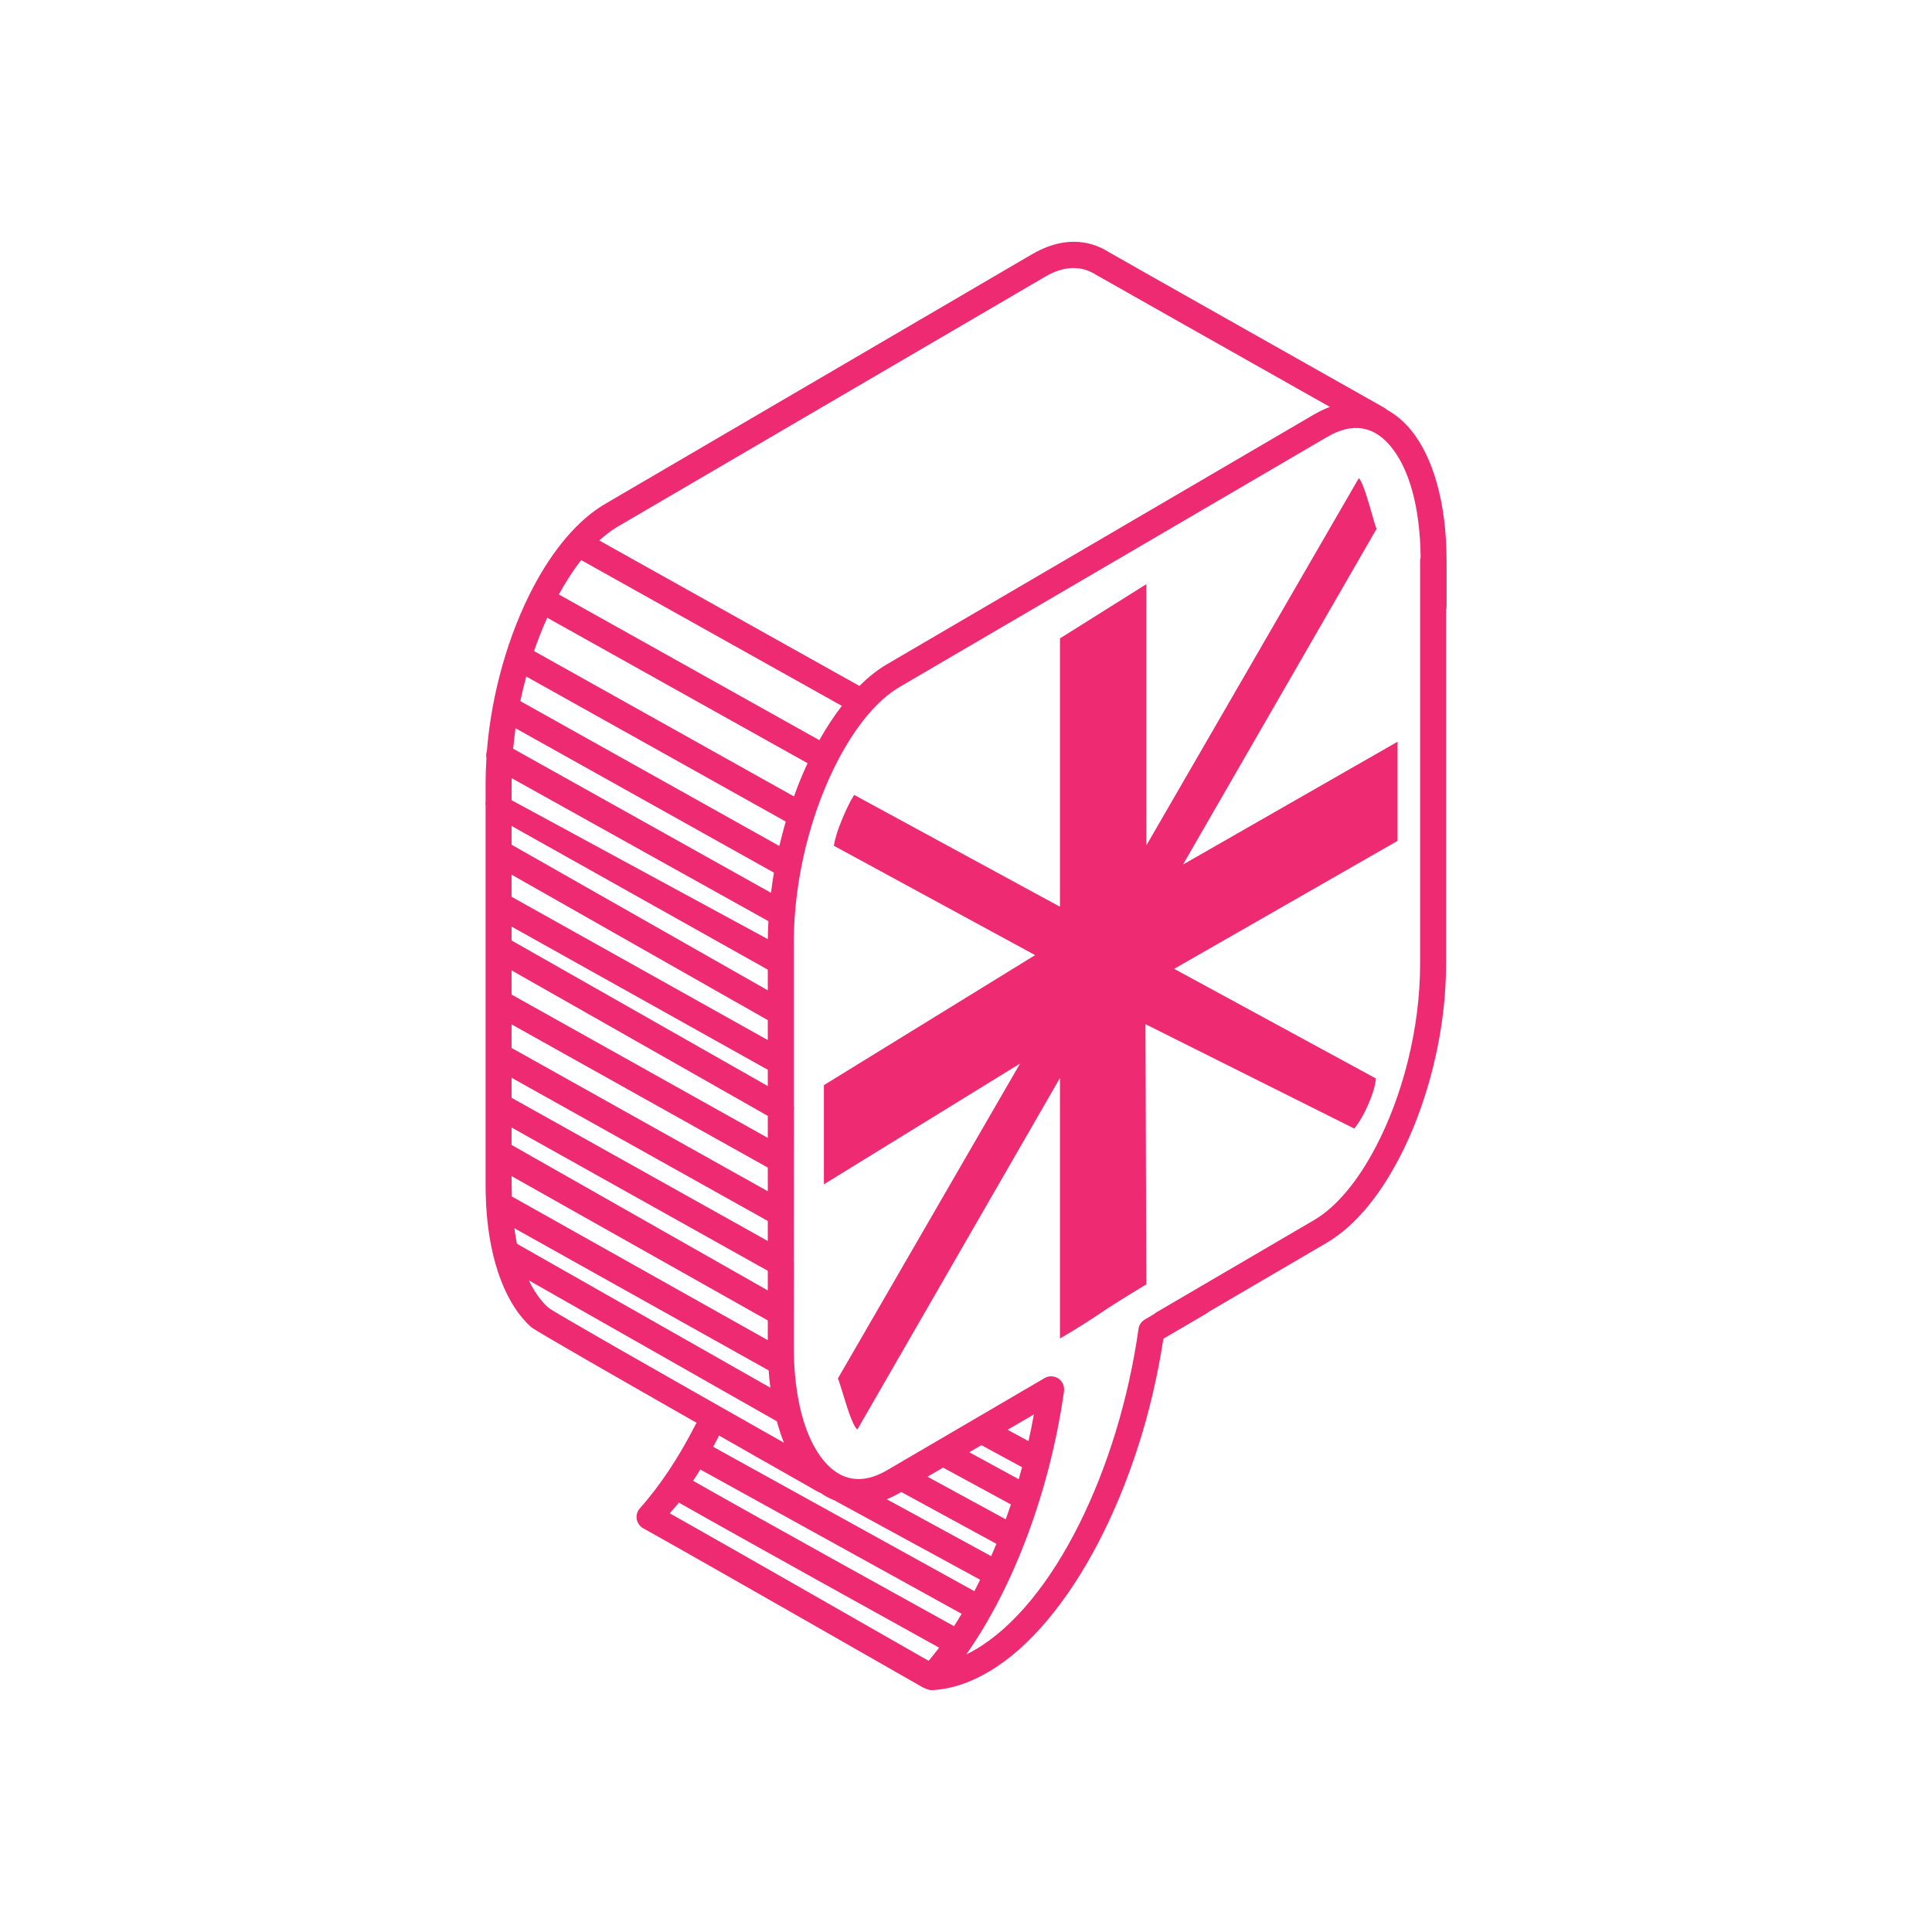 <svg width="96" height="96" viewBox="0 0 96 96" fill="none" xmlns="http://www.w3.org/2000/svg">
<path fill-rule="evenodd" clip-rule="evenodd" d="M45.989 83.9C45.937 83.889 45.896 83.868 45.849 83.843C45.849 83.843 34.651 77.439 32.364 76.165C32.183 76.061 32.023 75.974 32.002 75.963C31.868 75.901 31.76 75.793 31.693 75.654C31.579 75.422 31.62 75.143 31.796 74.947C32.803 73.817 33.737 72.403 34.553 70.803C34.569 70.767 34.589 70.731 34.615 70.7C30.815 68.533 26.592 66.118 26.401 65.948C25.193 64.885 24.331 62.79 24.16 59.962C24.155 59.921 24.155 59.885 24.155 59.844C24.14 59.534 24.129 59.23 24.129 58.92V40.045C24.119 39.967 24.119 39.895 24.129 39.818V38.894C24.129 38.492 24.145 38.084 24.171 37.671C24.145 37.563 24.155 37.449 24.191 37.336C24.424 34.41 25.28 31.484 26.499 29.172C27.49 27.294 28.729 25.824 30.051 25.05L51.286 12.63C52.711 11.799 54.038 11.845 55.132 12.547C55.509 12.774 68.783 20.261 68.783 20.261C68.834 20.292 68.886 20.328 68.927 20.369C69.35 20.602 69.743 20.927 70.094 21.35C71.178 22.655 71.88 24.926 71.88 27.883V30.137C71.88 30.205 71.87 30.266 71.855 30.328V47.903C71.849 49.947 71.534 51.99 70.956 53.951C70.538 55.375 69.981 56.768 69.247 58.058C68.783 58.879 68.246 59.663 67.606 60.36C67.115 60.891 66.563 61.376 65.933 61.748L60.042 65.195C60.006 65.225 59.97 65.256 59.923 65.282L57.806 66.521C56.707 73.827 53.196 80.695 49.112 83.079C48.147 83.647 47.212 83.936 46.329 83.982C46.211 83.987 46.092 83.956 45.989 83.9ZM46.665 81.872C44.641 80.752 36.623 76.309 33.732 74.663C33.737 74.673 33.722 74.658 33.732 74.663C33.587 74.854 33.422 75.019 33.278 75.195C35.776 76.598 44.321 81.485 46.144 82.527C46.319 82.315 46.495 82.099 46.665 81.872ZM70.59 27.692C70.564 25.21 70.022 23.28 69.098 22.175C68.7 21.696 68.235 21.381 67.709 21.293C67.167 21.2 66.583 21.34 65.964 21.701L44.724 34.121C43.572 34.792 42.524 36.097 41.662 37.733C40.315 40.282 39.442 43.641 39.442 46.851V54.967C39.458 55.029 39.458 55.096 39.447 55.163C39.453 55.153 39.447 55.174 39.447 55.163L39.442 62.671C39.453 62.728 39.453 62.79 39.447 62.852C39.447 62.847 39.447 62.857 39.447 62.852L39.442 66.877C39.442 69.452 39.989 71.448 40.934 72.584C41.332 73.064 41.802 73.378 42.328 73.466C42.865 73.559 43.454 73.42 44.073 73.058L51.905 68.476C52.117 68.352 52.386 68.363 52.592 68.497C52.793 68.636 52.902 68.879 52.871 69.126C52.169 74.08 50.367 78.868 48.013 82.207C48.157 82.135 48.312 82.057 48.462 81.97C52.36 79.689 55.586 73.017 56.572 66.03C56.598 65.834 56.717 65.664 56.888 65.566L57.331 65.303C57.368 65.272 57.409 65.241 57.45 65.215L65.282 60.633C66.433 59.962 67.482 58.657 68.344 57.021C69.691 54.472 70.564 51.113 70.564 47.903V27.877C70.564 27.815 70.574 27.748 70.59 27.692ZM47.785 80.19L34.796 73.017C34.682 73.208 34.563 73.399 34.439 73.58C37.444 75.293 45.607 79.813 47.403 80.804C47.532 80.602 47.661 80.401 47.785 80.19ZM40.774 74.183C40.599 74.121 40.413 73.992 40.273 73.915C39.917 73.714 39.561 73.507 39.21 73.311C38.683 73.012 38.162 72.713 37.635 72.419C37.331 72.243 37.021 72.068 36.716 71.892C36.386 71.707 36.055 71.516 35.725 71.33C35.704 71.371 35.658 71.469 35.637 71.516C35.611 71.557 35.591 71.598 35.57 71.639C35.513 71.753 35.498 71.784 35.436 71.892L48.415 79.065C48.513 78.879 48.611 78.688 48.704 78.497L41.58 74.617C41.559 74.606 41.538 74.591 41.518 74.575C41.265 74.483 41.007 74.348 40.774 74.183ZM44.786 74.137C44.564 74.266 44.28 74.41 44.063 74.498L49.252 77.326C49.339 77.119 49.427 76.918 49.51 76.712L44.786 74.137ZM50.233 74.756L46.861 72.924L46.087 73.378L49.974 75.494C50.062 75.251 50.15 75.004 50.233 74.756ZM50.785 72.904L48.766 71.81L48.162 72.161L50.62 73.502C50.676 73.301 50.733 73.105 50.785 72.904ZM26.277 63.621C26.447 63.977 26.654 64.323 26.912 64.627C27.015 64.756 27.134 64.88 27.258 64.983C27.325 65.034 27.397 65.076 27.47 65.122C27.583 65.189 27.697 65.262 27.81 65.329C28.099 65.499 28.389 65.669 28.678 65.834C29.338 66.216 30.005 66.598 30.665 66.98C33.144 68.399 35.627 69.802 38.11 71.211L38.952 71.686C38.823 71.356 38.704 71 38.601 70.623L26.277 63.621ZM50.067 71.046L51.105 71.608C51.203 71.18 51.296 70.71 51.373 70.282L50.067 71.046ZM67.518 23.76C67.59 23.832 67.631 23.925 67.673 24.012C67.75 24.188 67.812 24.369 67.874 24.549C67.998 24.936 68.112 25.328 68.225 25.726C68.277 25.911 68.328 26.097 68.401 26.278L58.782 42.96L69.444 36.856V41.783L58.343 48.141L68.37 53.59C68.323 54.033 68.168 54.462 67.993 54.864C67.895 55.091 67.786 55.318 67.662 55.53C67.554 55.721 67.43 55.912 67.291 56.077L56.918 50.891L56.96 63.817C56.96 63.817 55.654 64.606 55.019 65.024L54.605 65.303C54.12 65.623 53.583 65.974 52.669 66.51V53.564L42.602 71.031C42.524 70.974 42.473 70.876 42.426 70.788C42.344 70.618 42.277 70.437 42.209 70.262C42.07 69.87 41.951 69.467 41.827 69.07C41.765 68.874 41.709 68.677 41.636 68.492L50.687 52.847L40.939 58.848V53.92L51.435 47.459L41.435 42.026C41.502 41.598 41.652 41.185 41.812 40.788C41.993 40.344 42.189 39.905 42.442 39.498L52.669 45.055V31.721L56.96 29.028V42.011L67.518 23.76ZM25.559 61.03C25.585 61.227 25.616 61.423 25.652 61.614C25.652 61.624 25.688 61.794 25.688 61.804C25.678 61.799 25.694 61.809 25.688 61.804L38.281 68.956C38.245 68.678 38.213 68.388 38.193 68.094L25.559 61.03ZM25.42 58.44C25.42 58.621 25.425 59.276 25.43 59.451L38.151 66.593V65.612L25.42 58.44ZM25.42 56.025V56.892L38.151 64.121V63.146L25.42 56.025ZM25.42 53.553V54.549L38.151 61.665V60.669L25.42 53.553ZM25.42 50.901V52.073L38.151 59.193V58.017L25.42 50.901ZM25.42 48.218V49.42L38.151 56.541V55.447L25.42 48.218ZM25.42 46.041V46.732L38.151 53.966V53.156L25.42 46.041ZM25.42 43.461V44.56L38.151 51.681V50.69L25.42 43.461ZM25.42 41.041V41.974L38.151 49.209V48.182L25.42 41.041ZM25.425 38.667C25.42 38.744 25.42 39.689 25.42 39.761L38.151 46.665C38.157 46.366 38.167 46.072 38.182 45.772L25.425 38.667ZM25.616 36.185C25.57 36.52 25.534 36.861 25.497 37.202L38.312 44.364C38.353 44.028 38.399 43.693 38.456 43.362L25.616 36.185ZM26.148 33.615C26.04 34.023 25.941 34.431 25.854 34.838L38.724 42.036C38.823 41.629 38.926 41.221 39.045 40.824L26.148 33.615ZM27.191 30.695C26.948 31.236 26.731 31.789 26.535 32.351L39.453 39.575C39.654 39.002 39.881 38.45 40.129 37.924L27.191 30.695ZM28.879 27.831C28.461 28.367 28.094 28.945 27.769 29.539L40.712 36.778C41.063 36.154 41.435 35.586 41.833 35.075L28.879 27.831ZM66.082 20.22C62.314 18.094 54.688 13.79 54.456 13.651C53.743 13.192 52.871 13.197 51.941 13.744L30.701 26.164C30.387 26.35 30.077 26.582 29.777 26.856L42.705 34.085C43.144 33.646 43.603 33.28 44.073 33.006L65.308 20.586C65.571 20.437 65.829 20.313 66.082 20.22Z" fill="#EE2A72"/>
</svg>
